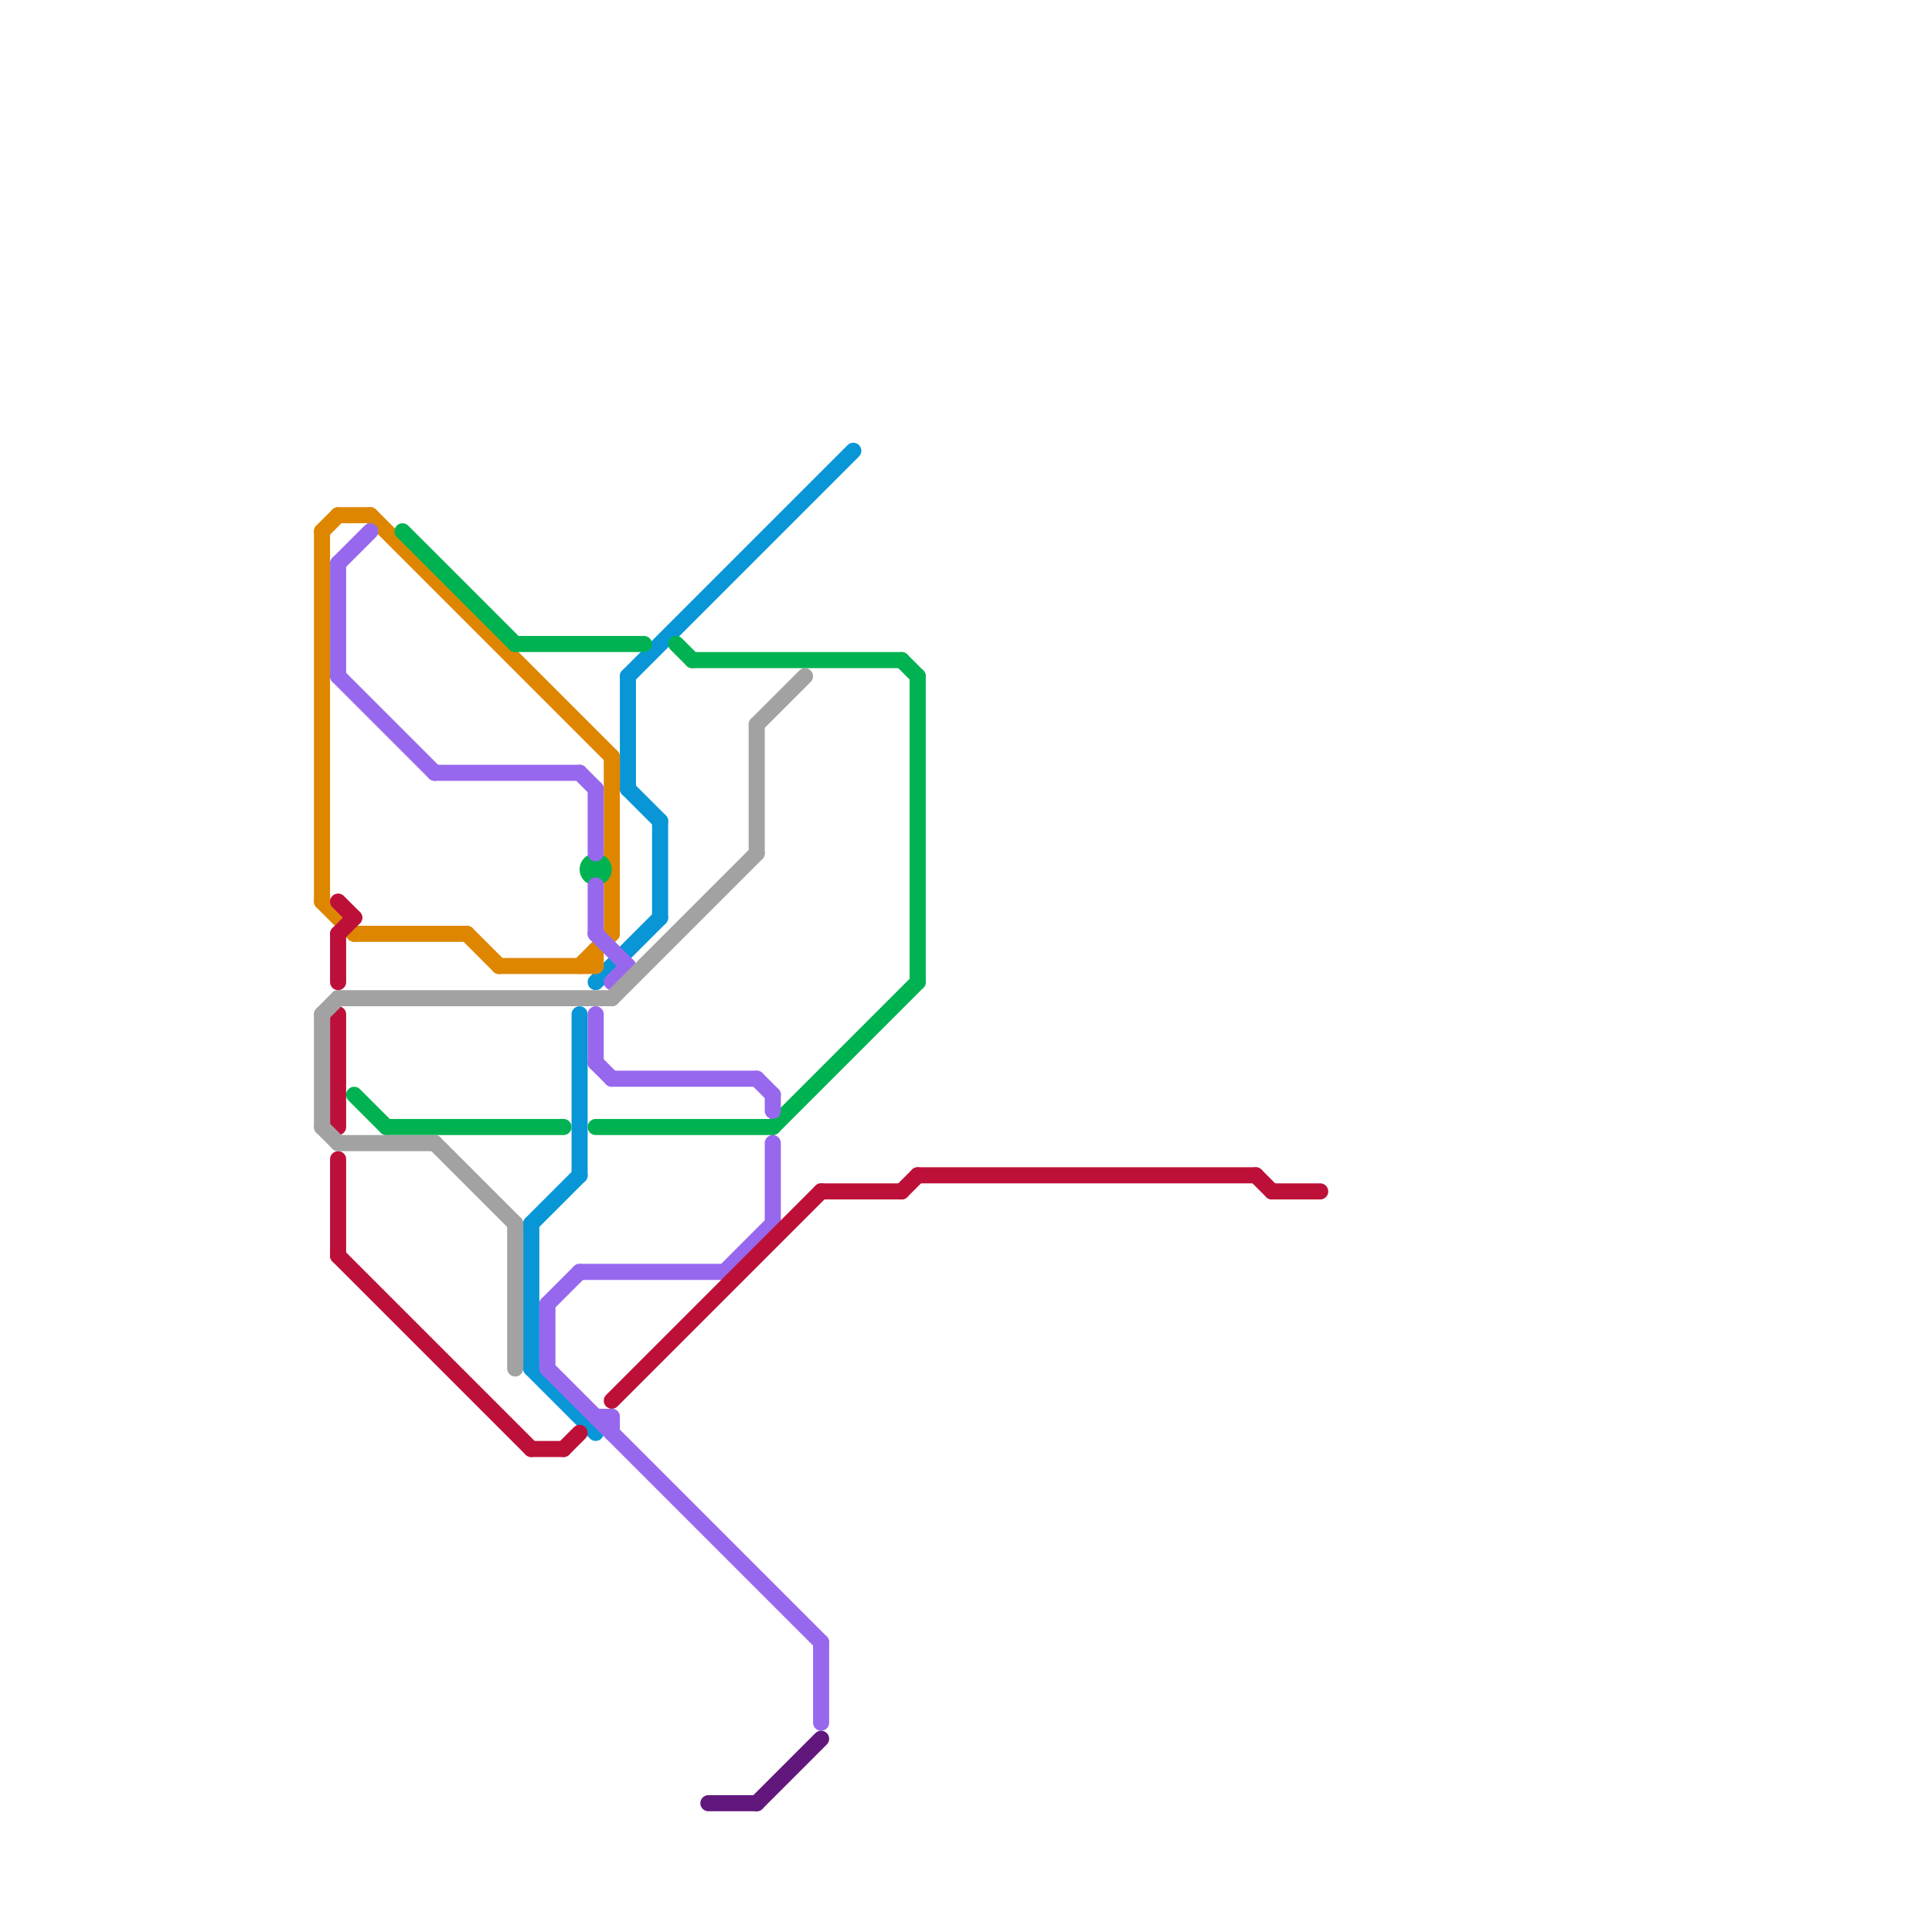 
<svg version="1.1" xmlns="http://www.w3.org/2000/svg" viewBox="0 0 120 120">
<style>text { font: 1px Helvetica; font-weight: 600; white-space: pre; dominant-baseline: central; } line { stroke-width: 0.5; fill: none; stroke-linecap: round; stroke-linejoin: round; } .c0 { stroke: #0896d7 } .c1 { stroke: #df8600 } .c2 { stroke: #00b251 } .c3 { stroke: #9768ee } .c4 { stroke: #bd1038 } .c5 { stroke: #61177c } .c6 { stroke: #a2a2a2 } .w1 { stroke-width: 1; }</style><defs><g id="ct-xf"><circle r="0.5" fill="#fff" stroke="#000" stroke-width="0.2"/></g><g id="ct"><circle r="0.5" fill="#fff" stroke="#000" stroke-width="0.1"/></g></defs><line class="c0 w1" x1="39" y1="42" x2="39" y2="49"/><line class="c0 w1" x1="37" y1="61" x2="41" y2="57"/><line class="c0 w1" x1="41" y1="51" x2="41" y2="57"/><line class="c0 w1" x1="33" y1="76" x2="33" y2="85"/><line class="c0 w1" x1="36" y1="63" x2="36" y2="73"/><line class="c0 w1" x1="39" y1="49" x2="41" y2="51"/><line class="c0 w1" x1="33" y1="85" x2="37" y2="89"/><line class="c0 w1" x1="33" y1="76" x2="36" y2="73"/><line class="c0 w1" x1="39" y1="42" x2="53" y2="28"/><line class="c1 w1" x1="20" y1="56" x2="22" y2="58"/><line class="c1 w1" x1="23" y1="32" x2="38" y2="47"/><line class="c1 w1" x1="29" y1="58" x2="31" y2="60"/><line class="c1 w1" x1="22" y1="58" x2="29" y2="58"/><line class="c1 w1" x1="31" y1="60" x2="37" y2="60"/><line class="c1 w1" x1="20" y1="33" x2="20" y2="56"/><line class="c1 w1" x1="20" y1="33" x2="21" y2="32"/><line class="c1 w1" x1="21" y1="32" x2="23" y2="32"/><line class="c1 w1" x1="38" y1="47" x2="38" y2="58"/><line class="c1 w1" x1="37" y1="59" x2="37" y2="60"/><line class="c1 w1" x1="36" y1="60" x2="38" y2="58"/><line class="c2 w1" x1="37" y1="70" x2="48" y2="70"/><line class="c2 w1" x1="32" y1="40" x2="40" y2="40"/><line class="c2 w1" x1="48" y1="70" x2="57" y2="61"/><line class="c2 w1" x1="56" y1="41" x2="57" y2="42"/><line class="c2 w1" x1="57" y1="42" x2="57" y2="61"/><line class="c2 w1" x1="43" y1="41" x2="56" y2="41"/><line class="c2 w1" x1="42" y1="40" x2="43" y2="41"/><line class="c2 w1" x1="22" y1="68" x2="24" y2="70"/><line class="c2 w1" x1="25" y1="33" x2="32" y2="40"/><line class="c2 w1" x1="24" y1="70" x2="35" y2="70"/><circle cx="37" cy="54" r="1" fill="#00b251" /><line class="c3 w1" x1="37" y1="88" x2="38" y2="88"/><line class="c3 w1" x1="47" y1="67" x2="48" y2="68"/><line class="c3 w1" x1="37" y1="58" x2="39" y2="60"/><line class="c3 w1" x1="34" y1="81" x2="34" y2="85"/><line class="c3 w1" x1="38" y1="67" x2="47" y2="67"/><line class="c3 w1" x1="37" y1="49" x2="37" y2="53"/><line class="c3 w1" x1="34" y1="81" x2="36" y2="79"/><line class="c3 w1" x1="36" y1="48" x2="37" y2="49"/><line class="c3 w1" x1="45" y1="79" x2="48" y2="76"/><line class="c3 w1" x1="37" y1="63" x2="37" y2="66"/><line class="c3 w1" x1="48" y1="71" x2="48" y2="76"/><line class="c3 w1" x1="27" y1="48" x2="36" y2="48"/><line class="c3 w1" x1="38" y1="88" x2="38" y2="89"/><line class="c3 w1" x1="38" y1="61" x2="39" y2="60"/><line class="c3 w1" x1="36" y1="79" x2="45" y2="79"/><line class="c3 w1" x1="34" y1="85" x2="51" y2="102"/><line class="c3 w1" x1="48" y1="68" x2="48" y2="69"/><line class="c3 w1" x1="51" y1="102" x2="51" y2="107"/><line class="c3 w1" x1="21" y1="35" x2="21" y2="42"/><line class="c3 w1" x1="37" y1="55" x2="37" y2="58"/><line class="c3 w1" x1="21" y1="35" x2="23" y2="33"/><line class="c3 w1" x1="21" y1="42" x2="27" y2="48"/><line class="c3 w1" x1="37" y1="66" x2="38" y2="67"/><line class="c4 w1" x1="21" y1="56" x2="22" y2="57"/><line class="c4 w1" x1="21" y1="78" x2="33" y2="90"/><line class="c4 w1" x1="57" y1="73" x2="78" y2="73"/><line class="c4 w1" x1="33" y1="90" x2="35" y2="90"/><line class="c4 w1" x1="56" y1="74" x2="57" y2="73"/><line class="c4 w1" x1="78" y1="73" x2="79" y2="74"/><line class="c4 w1" x1="79" y1="74" x2="82" y2="74"/><line class="c4 w1" x1="21" y1="63" x2="21" y2="70"/><line class="c4 w1" x1="35" y1="90" x2="36" y2="89"/><line class="c4 w1" x1="51" y1="74" x2="56" y2="74"/><line class="c4 w1" x1="21" y1="58" x2="22" y2="57"/><line class="c4 w1" x1="21" y1="58" x2="21" y2="61"/><line class="c4 w1" x1="38" y1="87" x2="51" y2="74"/><line class="c4 w1" x1="21" y1="72" x2="21" y2="78"/><line class="c5 w1" x1="44" y1="112" x2="47" y2="112"/><line class="c5 w1" x1="47" y1="112" x2="51" y2="108"/><line class="c6 w1" x1="20" y1="70" x2="21" y2="71"/><line class="c6 w1" x1="47" y1="45" x2="50" y2="42"/><line class="c6 w1" x1="38" y1="62" x2="47" y2="53"/><line class="c6 w1" x1="20" y1="63" x2="20" y2="70"/><line class="c6 w1" x1="32" y1="76" x2="32" y2="85"/><line class="c6 w1" x1="21" y1="71" x2="27" y2="71"/><line class="c6 w1" x1="20" y1="63" x2="21" y2="62"/><line class="c6 w1" x1="27" y1="71" x2="32" y2="76"/><line class="c6 w1" x1="21" y1="62" x2="38" y2="62"/><line class="c6 w1" x1="47" y1="45" x2="47" y2="53"/>
</svg>
